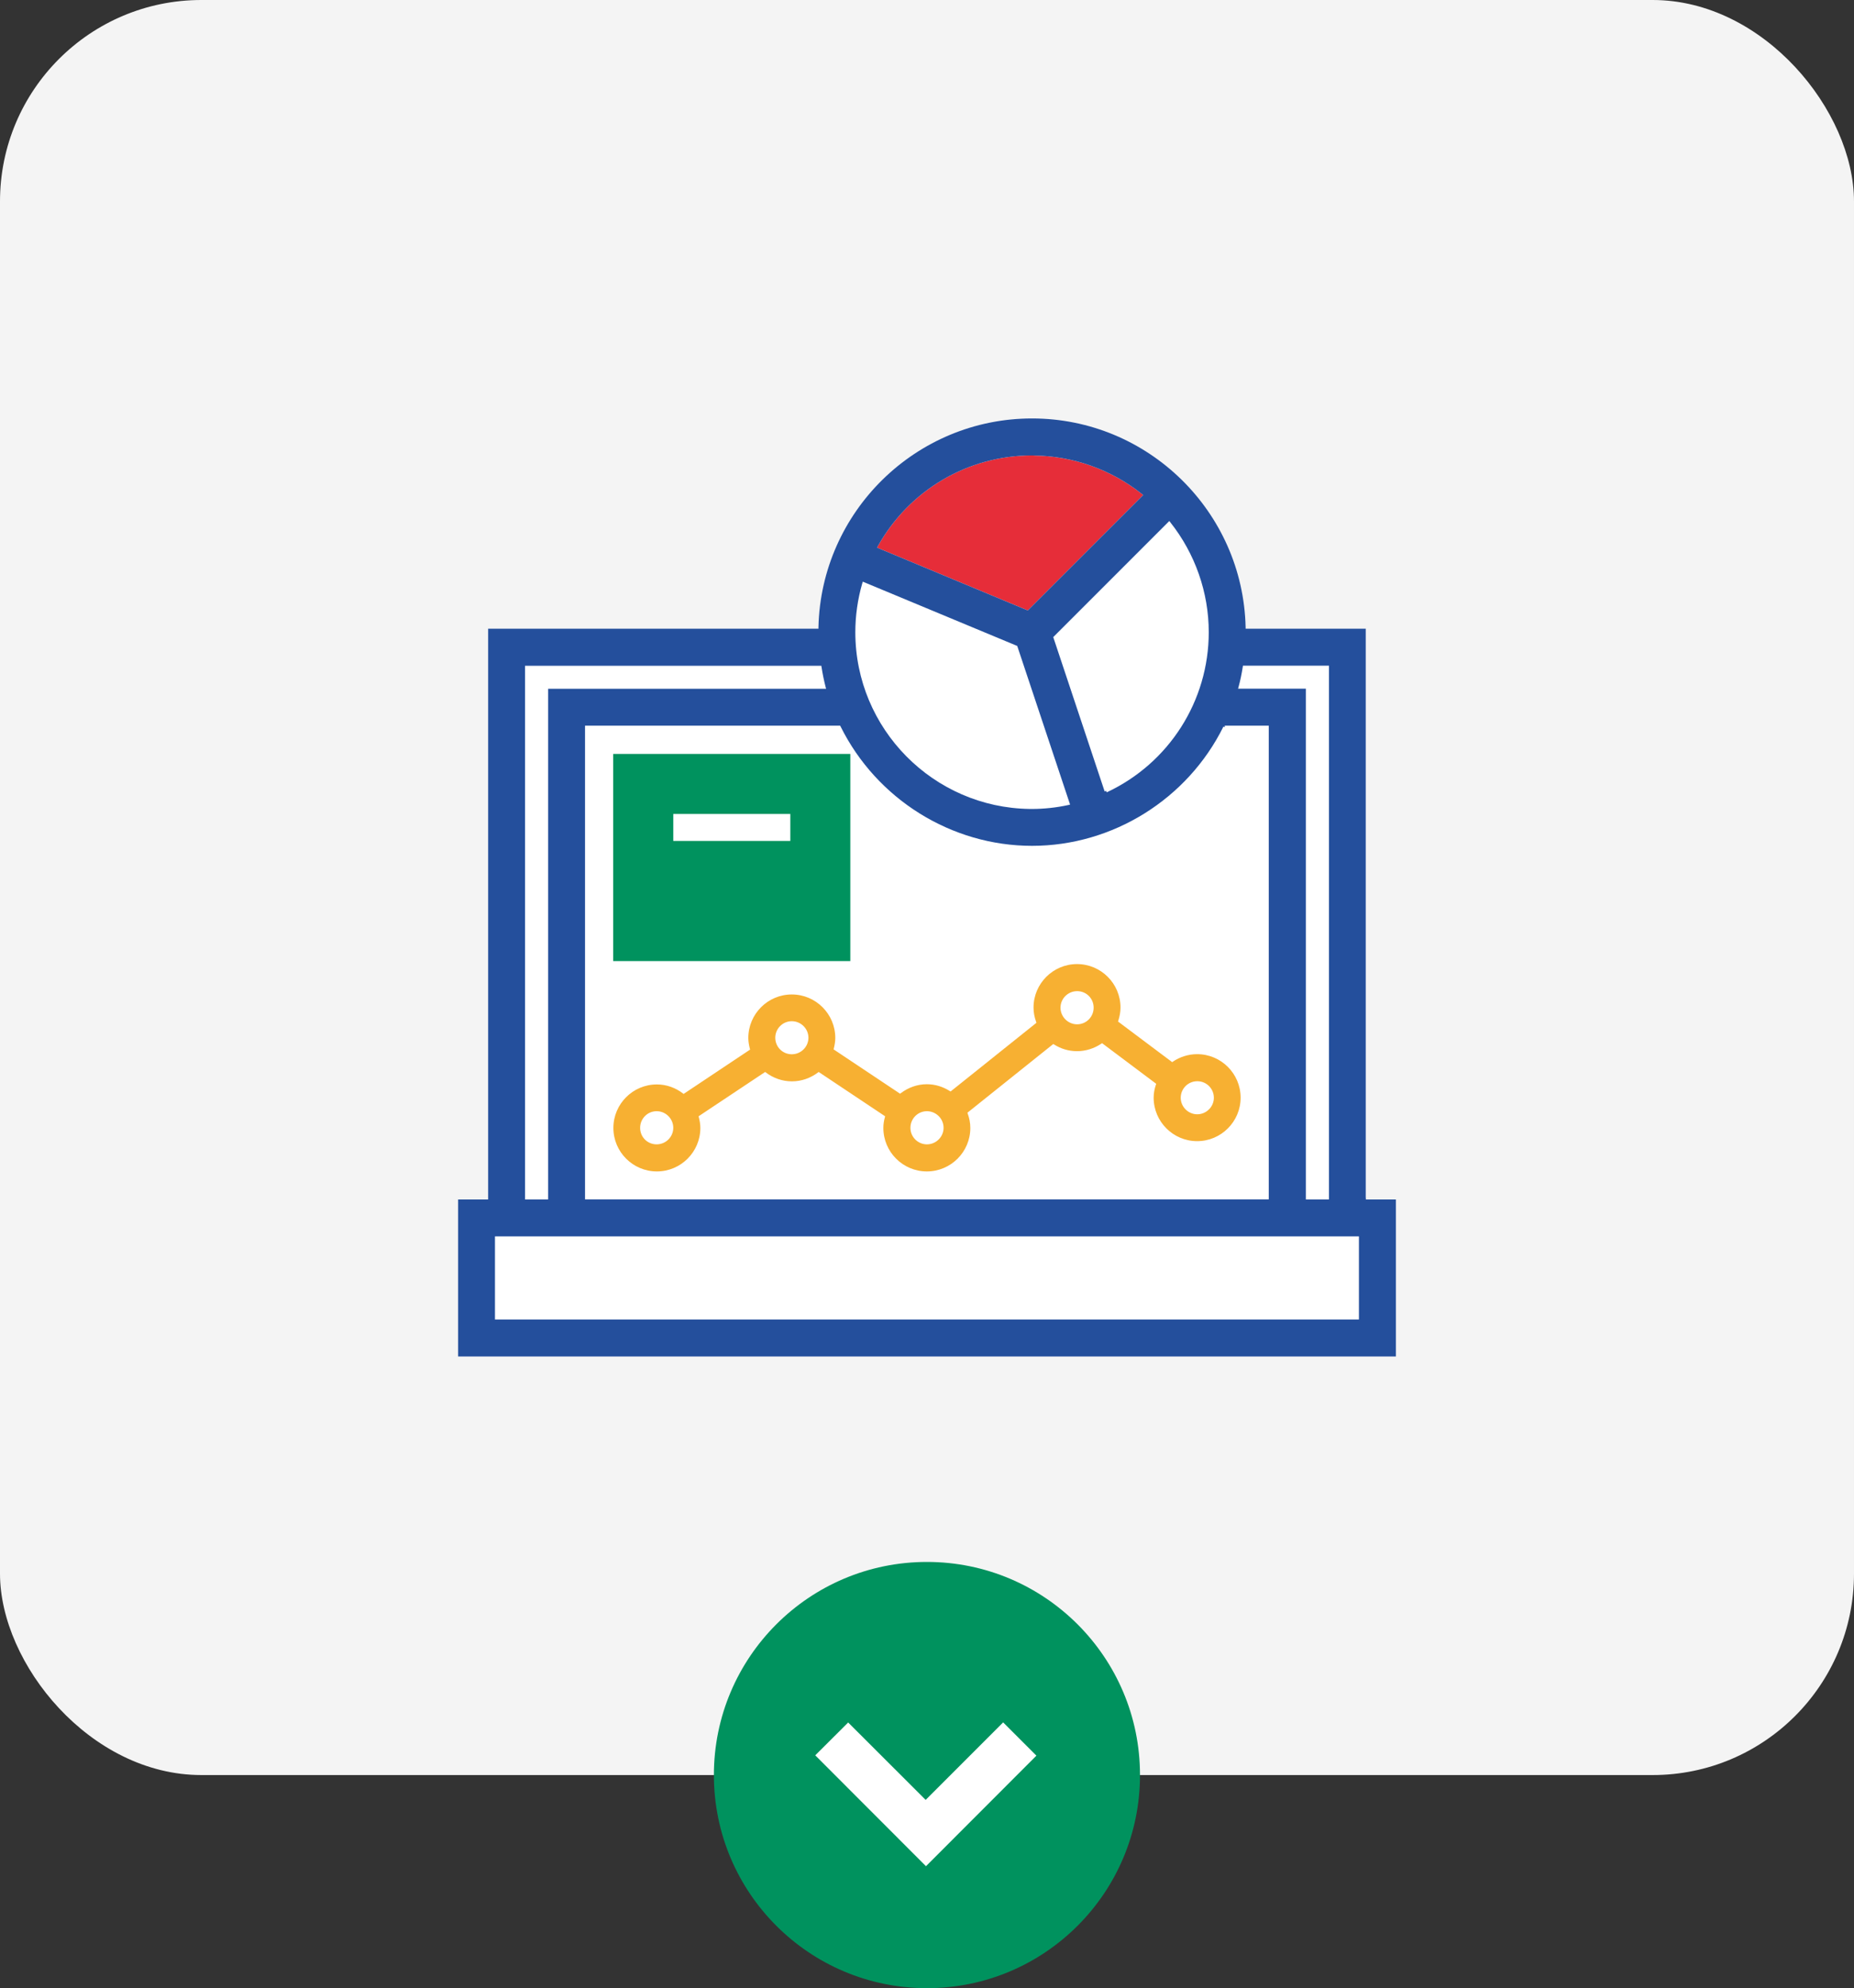 <svg xmlns="http://www.w3.org/2000/svg" id="uuid-34318fee-f573-463e-b441-23277dea0c03" viewBox="0 0 173.95 186.49"><rect x="0" y="0" width="173.95" height="186.49" fill="#333333" stroke="none"/><defs><style>.uuid-4d0d7264-ba1d-4713-9a79-76dc68495d26{fill-rule:evenodd;}.uuid-4d0d7264-ba1d-4713-9a79-76dc68495d26,.uuid-822ab331-888d-4382-985b-98ce91a4788e{fill:#fff;}.uuid-ee083f87-5c61-4d97-9cd4-9bdfff10960b{fill:#f4f4f4;}.uuid-b2542043-b1a4-45e5-9e83-bb285978b6c8{fill:#e62d39;}.uuid-f5febbb9-816e-4911-a98c-54b459728443{fill:#f7b032;}.uuid-8dd018e1-f49e-4f07-b521-b025ee47ba0b{fill:#244f9c;}.uuid-70efbf91-de03-484d-a95b-c4d867b6240a{fill:#00925e;}</style></defs><rect class="uuid-ee083f87-5c61-4d97-9cd4-9bdfff10960b" width="173.95" height="166.5" rx="18.89" ry="18.89"></rect><path class="uuid-822ab331-888d-4382-985b-98ce91a4788e" d="M128.15,112.36v.15h2.82v14.73H42.98v-14.73h2.82v-53.54h30.99v-.14c.25-10.84,9.15-19.58,20.04-19.58s19.79,8.74,20.04,19.58v.14h11.27v53.39Z"></path><path class="uuid-822ab331-888d-4382-985b-98ce91a4788e" d="M122.52,112.51h2.17v-50.07h-8.07l-.02.12c-.1.65-.23,1.27-.39,1.86l-.05.18h6.36v47.9Z"></path><path class="uuid-822ab331-888d-4382-985b-98ce91a4788e" d="M49.26,62.44v50.07h2.17v-47.9h26.08l-.05-.18c-.15-.59-.28-1.21-.38-1.86l-.02-.12h-27.79Z"></path><rect class="uuid-70efbf91-de03-484d-a95b-c4d867b6240a" x="58.46" y="72.04" width="20.05" height="16.55"></rect><path class="uuid-822ab331-888d-4382-985b-98ce91a4788e" d="M96.62,75.88h.21c1.11,0,2.26-.12,3.41-.37l.16-.04-4.96-14.88-14.49-6.03-.05.16c-.43,1.49-.65,3.04-.65,4.58,0,9.07,7.32,16.46,16.37,16.58Z"></path><path class="uuid-822ab331-888d-4382-985b-98ce91a4788e" d="M103.78,74.19l.06.13c5.84-2.73,9.57-8.57,9.57-15.02,0-3.73-1.28-7.37-3.6-10.3l-.1-.13-10.89,10.89,4.82,14.47.14-.04Z"></path><path class="uuid-b2542043-b1a4-45e5-9e83-bb285978b6c8" d="M97.01,42.72h-.18c-6.02,0-11.52,3.25-14.46,8.5l-.08.15,14.14,5.89,10.83-10.83-.13-.1c-2.88-2.29-6.45-3.56-10.12-3.6Z"></path><path class="uuid-8dd018e1-f49e-4f07-b521-b025ee47ba0b" d="M128.15,112.36v.15h2.82v14.73H42.98v-14.73h2.82v-53.54h30.99v-.14c.25-10.84,9.15-19.58,20.04-19.58s19.79,8.74,20.04,19.58v.14h11.27v53.39ZM127.5,115.97H46.44v7.8h81.06v-7.8ZM122.52,112.51h2.17v-50.07h-8.07l-.02.12c-.1.65-.23,1.27-.39,1.86l-.05.18h6.36v47.9ZM49.26,62.44v50.07h2.17v-47.9h26.08l-.05-.18c-.15-.59-.28-1.21-.38-1.86l-.02-.12h-27.79ZM114.92,68.22l-.13-.07c-3.37,6.81-10.39,11.19-17.96,11.19s-14.58-4.38-17.96-11.19l-.04-.08h-23.94v44.43h64.15v-44.43h-4.13v.15ZM96.62,75.88h.21c1.11,0,2.26-.12,3.41-.37l.16-.04-4.96-14.88-14.49-6.03-.05.16c-.43,1.49-.65,3.04-.65,4.58,0,9.07,7.32,16.46,16.37,16.58ZM103.78,74.19l.06.13c5.84-2.73,9.57-8.57,9.57-15.02,0-3.73-1.28-7.37-3.6-10.3l-.1-.13-10.89,10.89,4.82,14.47.14-.04ZM97.01,42.72h-.18c-6.02,0-11.52,3.25-14.46,8.5l-.08.15,14.14,5.89,10.83-10.83-.13-.1c-2.88-2.29-6.45-3.56-10.12-3.6Z"></path><path class="uuid-f5febbb9-816e-4911-a98c-54b459728443" d="M78.24,98.33l-.03.1,6.24,4.16.08-.06c.68-.51,1.52-.83,2.43-.83.79,0,1.52.24,2.14.63l.09.05,8.05-6.44-.03-.1c-.15-.42-.24-.86-.24-1.33,0-2.25,1.83-4.08,4.08-4.08s4.08,1.83,4.08,4.08c0,.42-.08.82-.2,1.21l-.03.1,5.08,3.81.08-.06c.65-.43,1.43-.69,2.26-.69,2.25,0,4.08,1.83,4.08,4.08s-1.83,4.08-4.08,4.08-4.08-1.83-4.08-4.08c0-.42.08-.82.21-1.21l.03-.09-5.08-3.81-.09.06c-.65.43-1.43.69-2.26.69-.79,0-1.52-.23-2.14-.62l-.09-.05-8.05,6.44.03.1c.15.42.24.86.24,1.33,0,2.25-1.83,4.08-4.08,4.08s-4.08-1.83-4.08-4.08c0-.34.05-.67.14-.99l.03-.1-6.24-4.16-.08.06c-.68.51-1.52.82-2.43.82s-1.75-.31-2.43-.82l-.08-.06-6.25,4.16.03.1c.08.32.14.65.14.99,0,2.25-1.83,4.08-4.08,4.08s-4.08-1.83-4.08-4.08,1.83-4.08,4.08-4.08c.92,0,1.75.32,2.43.83l.08.06,6.24-4.16-.03-.1c-.08-.32-.14-.65-.14-.99,0-2.25,1.83-4.08,4.08-4.08s4.08,1.83,4.08,4.08c0,.34-.06.67-.14.99ZM87.01,104.23h-.04c-.86,0-1.55.7-1.55,1.56s.7,1.55,1.55,1.55,1.56-.7,1.56-1.55-.68-1.53-1.52-1.56ZM61.57,107.34h.04c.86,0,1.56-.7,1.56-1.55s-.7-1.56-1.56-1.56-1.55.7-1.55,1.56.67,1.53,1.51,1.55ZM112.37,101.42h-.04c-.86,0-1.55.7-1.55,1.55s.7,1.55,1.55,1.55,1.56-.7,1.56-1.55-.68-1.53-1.51-1.55ZM74.25,98.89h.04c.86,0,1.56-.7,1.56-1.55s-.7-1.55-1.56-1.55-1.55.7-1.55,1.55.67,1.53,1.51,1.55ZM101.1,92.97h-.04c-.86,0-1.56.7-1.56,1.55s.7,1.56,1.56,1.56,1.55-.7,1.55-1.56-.67-1.53-1.51-1.55Z"></path><path class="uuid-70efbf91-de03-484d-a95b-c4d867b6240a" d="M79.78,70.72v19.43h-22.25v-19.43h22.25ZM60.06,87.62h17.19v-14.38h-17.19v14.38Z"></path><path class="uuid-4d0d7264-ba1d-4713-9a79-76dc68495d26" d="M63.17,76.35h10.98v2.53h-10.98v-2.53Z"></path><circle class="uuid-70efbf91-de03-484d-a95b-c4d867b6240a" cx="86.97" cy="166.5" r="19.99"></circle><path class="uuid-822ab331-888d-4382-985b-98ce91a4788e" d="M76.49,164.65c.99-.98,2.03-2.02,3.09-3.08,2.4,2.39,4.83,4.82,7.27,7.26,2.44-2.44,4.87-4.87,7.27-7.27,1.07,1.07,2.1,2.1,3.12,3.12-3.45,3.45-6.92,6.93-10.36,10.37-3.46-3.46-6.94-6.94-10.4-10.41Z"></path></svg>